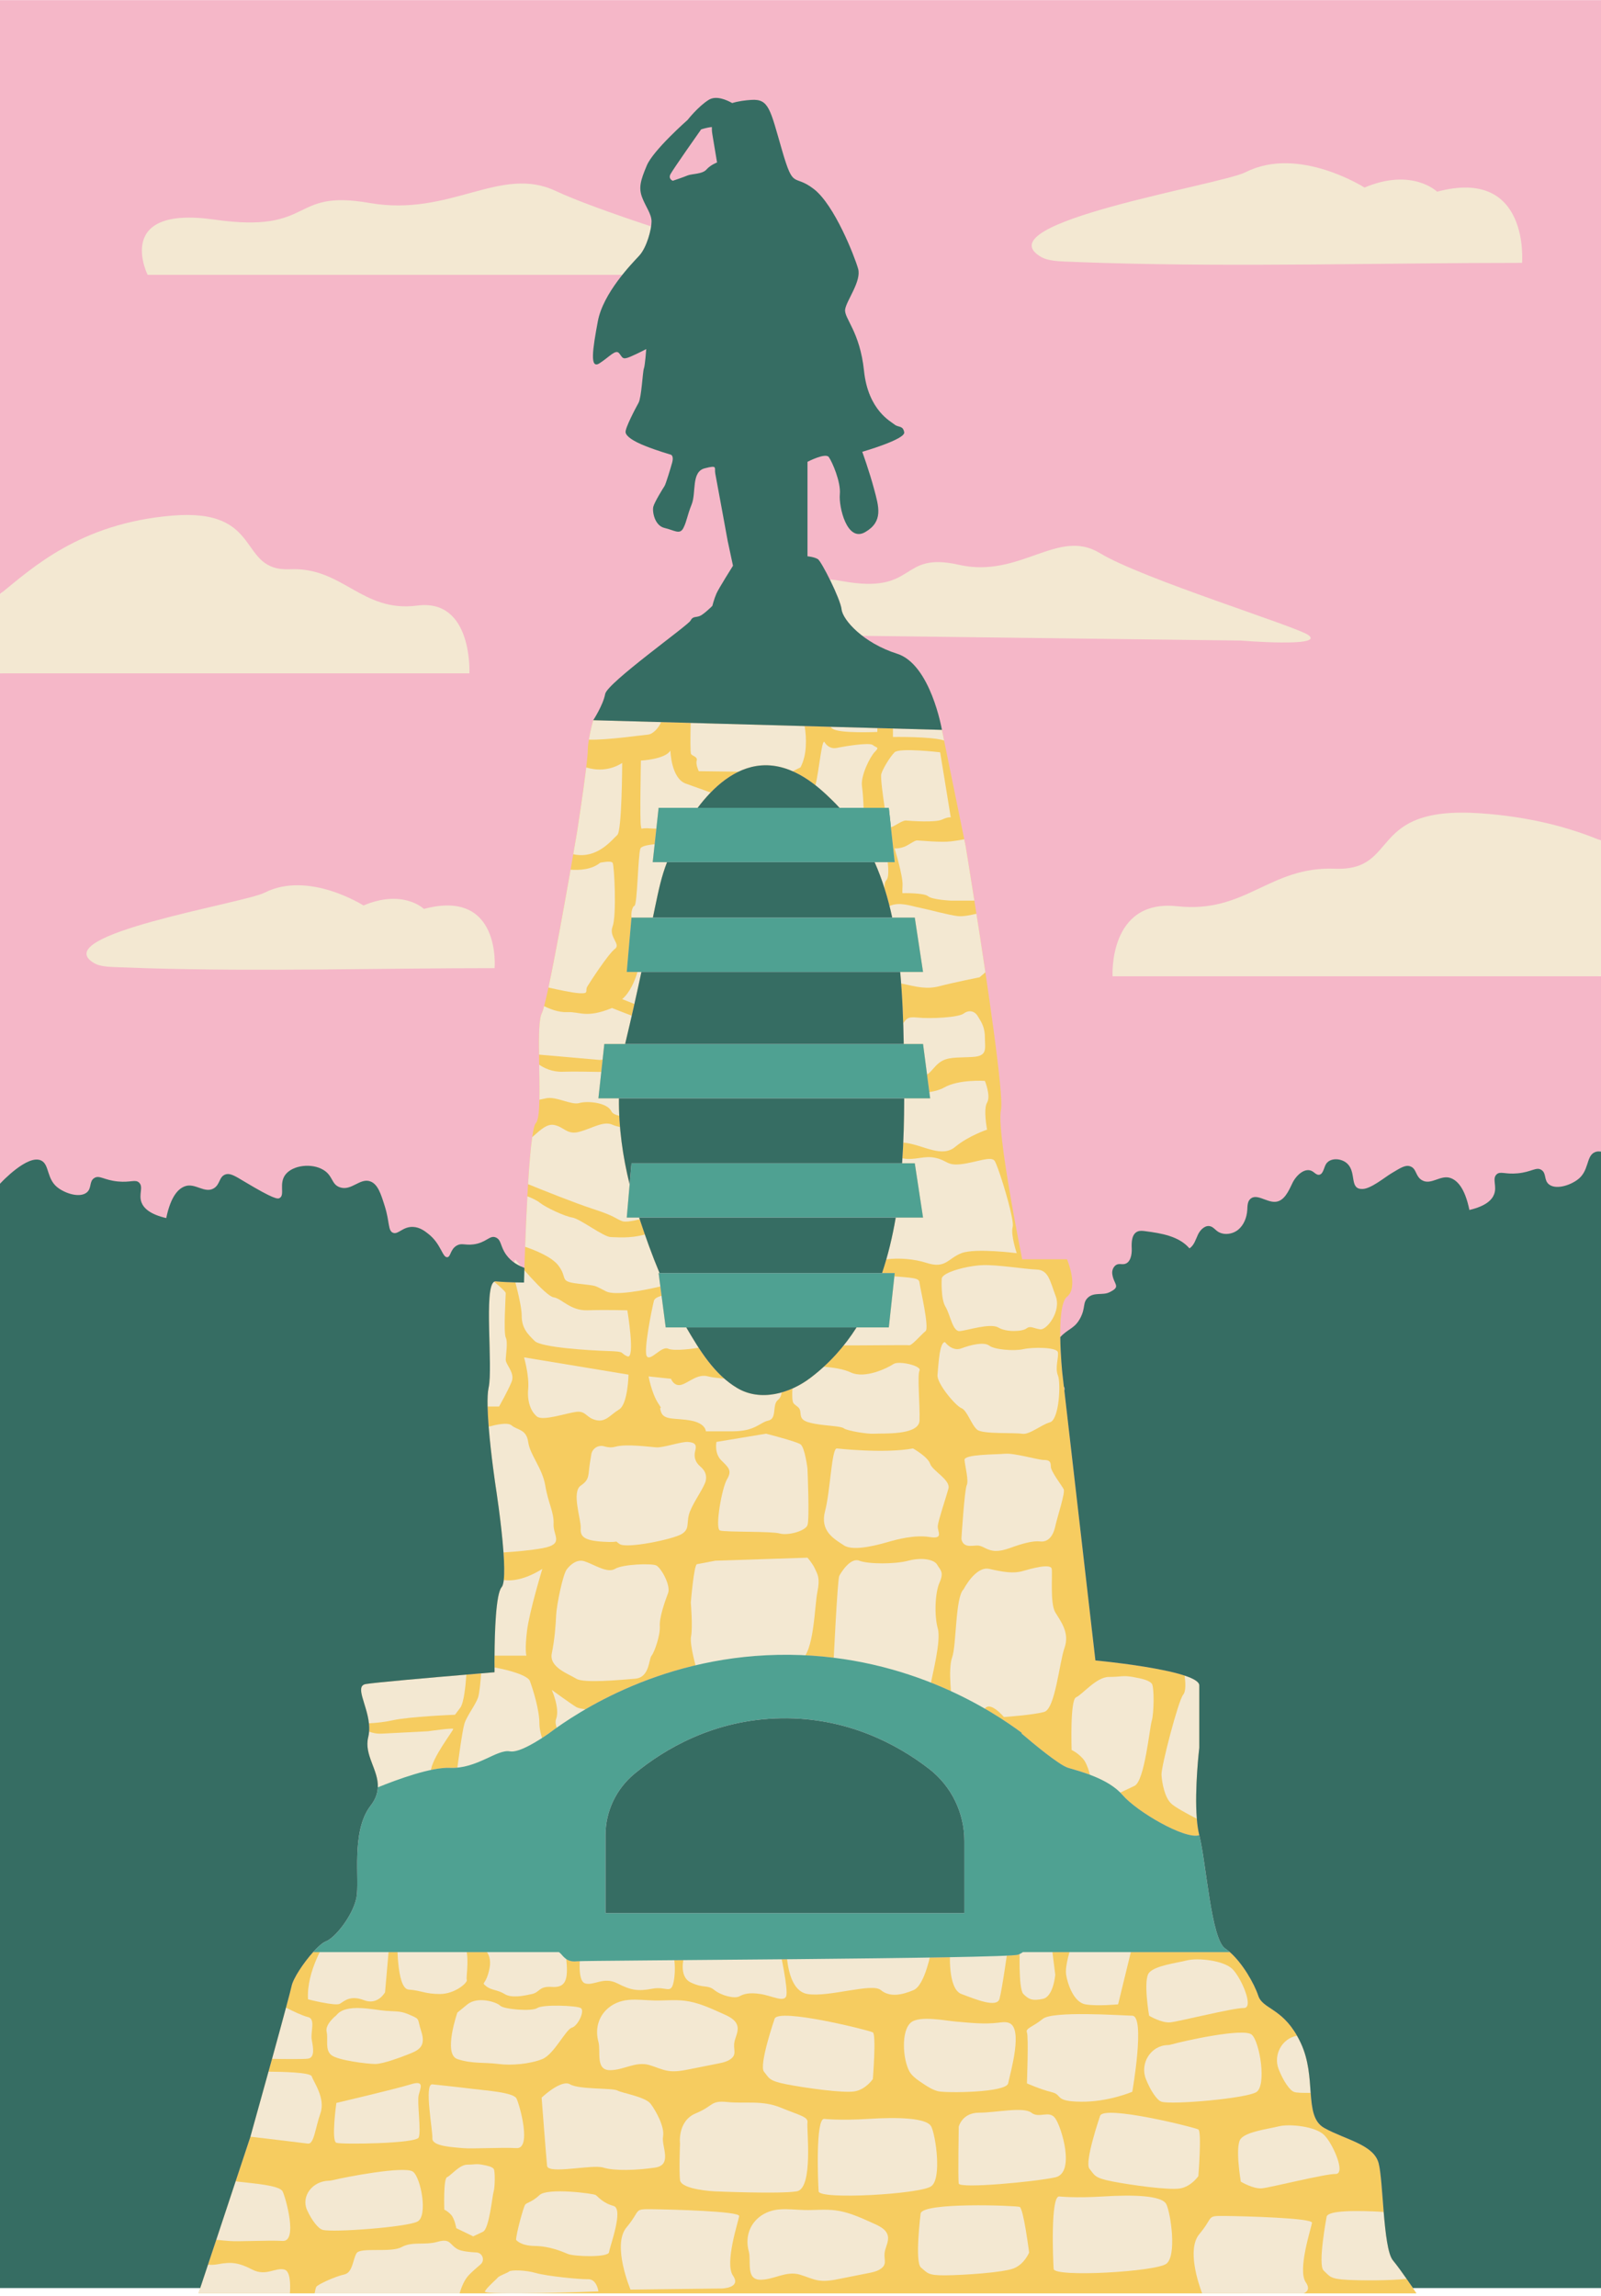 <?xml version="1.0" encoding="UTF-8"?><svg xmlns="http://www.w3.org/2000/svg" xmlns:xlink="http://www.w3.org/1999/xlink" height="501.7" preserveAspectRatio="xMidYMid meet" version="1.0" viewBox="0.0 -1.2 350.0 501.7" width="350.0" zoomAndPan="magnify"><g fill="#f5b7c8" id="change1_1"><path d="M0.5 -0.677H349.5V498.323H0.5z" fill="inherit"/><path d="M232.58,301.806l0.1,0.88c0.06-0.2,0.07-0.41,0.01-0.63 C232.66,301.966,232.63,301.886,232.58,301.806z M181.54,157.636l10.26,0.28l-15.89-0.44L181.54,157.636z M257.34,196.846 c15.07,1.64,20.1-8.74,34.48-8.2c14.37,0.55,6.82-13.84,31.82-12.11c10.83,0.75,19.42,3.08,26.36,5.96v-183.67H0v129.81 c7-5.67,17.49-15.48,37.67-17.16c20.19-1.67,14.09,12.25,25.7,11.72c11.61-0.52,15.67,9.52,27.85,7.94 c12.17-1.58,11.4,14.81,11.4,14.81H0v111.53l0.01-0.01c0.27-0.27,6.04-6.47,8.99-5.05c1.9,0.91,1.09,4.22,3.88,6.11 c1.88,1.28,4.65,1.99,6.05,0.9c1.19-0.93,0.5-2.46,1.69-3.19c1.13-0.7,2.11,0.47,5.16,0.76c2.8,0.27,3.83-0.54,4.64,0.26 c0.99,0.97-0.16,2.54,0.52,4.33c0.47,1.22,1.8,2.57,5.4,3.41c1.03-4.97,2.76-6.5,4.15-6.97c2.15-0.75,4.23,1.61,6.19,0.5 c1.48-0.84,1.17-2.56,2.58-3.06c1.05-0.36,2.07,0.3,4.13,1.53c6.52,3.91,7.31,3.86,7.74,3.62c1.23-0.69-0.25-3.17,1.29-5.15 c1.62-2.05,5.73-2.53,8.26-1.01c2.15,1.29,1.73,3.16,3.61,3.81c2.55,0.89,4.42-2.16,6.71-1.27c1.61,0.62,2.27,2.71,3.1,5.35 c1.11,3.5,0.68,5.4,1.81,5.86c1.16,0.46,2.11-1.37,4.38-1.28c1.5,0.06,2.6,0.93,3.36,1.53c2.79,2.19,3.06,5.19,4.13,5.09 c0.78-0.07,0.62-1.7,2.06-2.54c1.09-0.63,1.73-0.03,3.62-0.26c2.85-0.34,3.57-2.07,4.9-1.53c1.3,0.54,0.95,1.93,2.32,3.82 c1.2,1.65,2.73,2.34,3.97,2.86c0.03-1.27,0.09-2.84,0.15-4.63c0.12-3.27,0.28-7.2,0.49-11.03c0.05-0.89,0.1-1.77,0.15-2.65 c0.25-4.05,0.55-7.79,0.91-10.29c0.24-1.65,0.5-2.76,0.79-3.05c0.53-0.53,0.73-2.5,0.78-5.12c0.05-2.25-0.01-4.97-0.05-7.65 c-0.02-0.74-0.03-1.48-0.03-2.2c-0.06-4.14-0.01-7.82,0.6-9.03c0.14-0.28,0.31-0.81,0.51-1.57c0.27-1.01,0.6-2.4,0.95-4.06 c1.46-6.79,3.48-18.04,4.84-25.76c0.21-1.23,0.41-2.36,0.58-3.38c0.53-3.03,0.86-4.98,0.86-4.98s1.33-8.59,1.98-13.98 c0.2-1.73,0.34-3.13,0.34-3.82c0-0.54,0.08-1.33,0.24-2.26c0.08-0.47,0.17-0.98,0.28-1.51c0.18-0.87,0.41-1.81,0.66-2.73h0.01 c0,0,2.16-3.31,2.61-5.74c0.44-2.43,18.14-14.99,18.65-16.02c0.52-1.03,1.16-0.64,2.07-1.03c0.9-0.39,2.71-2.2,2.71-2.2 s0.38-1.54,0.9-2.71c0.51-1.16,3.61-6.06,3.61-6.06l-1.16-5.42c0,0-2.45-13.42-2.71-14.71c-0.26-1.29,0.65-1.93-2.32-1.16 s-1.81,5.29-2.84,7.87s-1.03,3.61-1.81,5.16c-0.77,1.55-1.93,0.52-4.13,0c-2.19-0.51-2.71-3.61-2.45-4.64 c0.26-1.04,2.2-4.13,2.45-4.52c0.26-0.39,1.29-3.74,1.68-5.16s-0.26-1.68-0.26-1.68s-3.09-0.9-5.67-1.93 c-2.58-1.04-4.13-2.07-4.26-2.97c-0.13-0.9,2.19-5.29,2.84-6.45c0.64-1.16,0.9-6.84,1.16-7.49c0.26-0.64,0.51-4.25,0.51-4.25 s-1.67,0.9-3.48,1.67c-1.81,0.78-1.68,0.13-2.45-0.77c-0.78-0.9-2.07,0.77-4.26,2.19c-2.19,1.42-1.55-2.97-0.39-9.16 c0.69-3.66,3.13-7.37,5.37-10.16H32.27c0,0-7.58-15.22,14.57-12.07c22.16,3.15,16.27-6.73,33.94-3.63s28.58-8.35,40.71-2.62 c4.23,1.99,12.12,4.86,20.85,7.74c0.07-0.41,0.1-0.78,0.1-1.07c0-1.67-1.3-3.22-2.07-5.29c-0.77-2.06-0.39-3.61,1.03-6.96 c1.42-3.36,8.91-9.94,8.91-9.94s2.32-2.97,4.64-4.4c1.59-0.99,3.85-0.01,5.12,0.7c1.38-0.42,2.87-0.6,4.17-0.69 c3.87-0.25,4.13,2.07,6.71,10.97s2.45,5.03,6.97,8.52c4.52,3.48,8.9,14.71,9.68,17.42c0.77,2.71-2.58,6.96-2.84,8.9 s3.22,4.77,4.13,13.42c0.9,8.64,5.93,11.1,6.71,11.74c0.77,0.65,1.8,0.13,2.07,1.68c0.27,1.55-9.17,4.26-9.17,4.26 s1.55,4.26,2.58,8.13c1.03,3.87,2.06,7.09-1.94,9.42c-4,2.32-5.8-5.55-5.54-8.26c0.25-2.71-1.68-7.1-2.41-8.13 c-0.72-1.03-4.67,1.03-4.67,1.03v20.65c0,0,1.53,0.12,2.3,0.64c0.37,0.25,1.49,2.19,2.58,4.41c0.8,0.06,1.67,0.18,2.61,0.35 c16.75,3.08,12.3-6.57,25.65-3.54c13.36,3.02,21.61-8.16,30.77-2.57c9.17,5.59,42.9,16.01,45.57,17.9 c3.87,2.75-14.77,1.22-14.77,1.22l-82.71-1.03c1.97,1.51,4.54,2.95,7.59,3.91c3.67,1.16,6.13,5.32,7.66,9.18 c1.53,3.87,2.15,7.45,2.15,7.46l0.47,2.32v0.01l4.41,21.58l0.28,1.38c0,0,0.82,4.98,1.93,12.03c0.15,0.92,0.3,1.87,0.45,2.86 c0.62,3.94,1.29,8.35,1.96,12.8c2.03,13.71,3.91,27.82,3.4,30.12c-1.03,4.64,4.65,32.6,4.65,32.6h9.8c0,0,2.58,6.11,0,8.17 c-1.26,1.01-1.53,5-1.48,8.83c1.76-1.9,3.15-1.83,4.38-4.17c1.21-2.3,0.44-3.33,1.69-4.48c1.34-1.22,3.22-0.43,4.66-1.14 c2.66-1.29,0.98-1.59,0.64-3.99c-0.14-0.91,0.38-2.01,1.32-2.16c0.39-0.07,0.81,0.05,1.21-0.01c1.42-0.17,1.79-2.02,1.72-3.43 c-0.07-1.41,0.01-3.21,1.34-3.72c0.51-0.19,1.08-0.12,1.62-0.05c3.52,0.46,7.37,1.09,9.66,3.76c1.02-0.65,1.35-1.93,1.87-3.03 c0.51-1.08,1.64-2.17,2.78-1.77c0.55,0.18,0.94,0.67,1.4,1.02c1.31,0.98,3.3,0.75,4.58-0.28c1.27-1.03,1.9-2.69,2.01-4.3 c0.05-0.85,0.02-1.8,0.62-2.4c1.36-1.35,3.55,0.7,5.48,0.59c1.96-0.11,2.92-2.32,3.75-4.06c0.83-1.76,2.83-3.62,4.47-2.56 c0.4,0.26,0.75,0.68,1.23,0.71c0.96,0.05,1.14-1.3,1.56-2.16c0.86-1.74,3.69-1.53,4.96-0.07c1.77,2.04,0.27,5.44,3.15,5.33 c1.86-0.07,4.79-2.52,6.29-3.42c2.06-1.24,3.08-1.9,4.13-1.52c1.41,0.49,1.1,2.22,2.58,3.04c1.96,1.12,4.04-1.25,6.19-0.5 c1.39,0.48,3.12,2,4.15,6.99c3.6-0.85,4.93-2.2,5.4-3.43c0.68-1.78-0.47-3.35,0.52-4.33c0.81-0.8,1.84,0.02,4.64-0.25 c3.05-0.29,4.03-1.46,5.16-0.76c1.19,0.74,0.5,2.25,1.69,3.19c1.4,1.09,4.17,0.38,6.05-0.91c2.79-1.89,1.98-5.19,3.88-6.1 c0.43-0.21,0.91-0.25,1.43-0.18v-38.31H243.22C243.22,212.146,242.26,195.206,257.34,196.846z M108.13,210.376 c-25.19,0-50.81,0.77-76.01,0.02c-2.35-0.07-4.71-0.15-7.06-0.25c-1.57-0.07-3.29-0.18-4.42-0.83 c-10.85-6.22,32.51-13.06,37.23-15.45c9.6-4.85,21.59,2.81,21.59,2.81c8.68-3.66,13.21,0.75,13.21,0.75 C109.62,192.896,108.13,210.376,108.13,210.376z M241.42,56.266c-2.83-0.08-5.66-0.18-8.48-0.3c-1.9-0.08-3.95-0.22-5.31-1 c-13.04-7.47,39.06-15.69,44.72-18.55c11.55-5.84,25.95,3.37,25.95,3.37c10.43-4.4,15.87,0.9,15.87,0.9 c20.37-5.44,18.57,15.56,18.57,15.56C302.48,56.246,271.7,57.166,241.42,56.266z M155.62,26.566c-1.16,0.1-2.35,0.52-2.35,0.52 s-6.19,8.77-6.71,9.8c-0.51,1.03,0.52,1.42,0.52,1.42s2.32-0.77,3.23-1.16c0.9-0.39,3.22-0.26,4.13-1.29 c0.9-1.03,2.32-1.55,2.32-1.55s0,0-1.03-6.19C155.63,27.546,155.61,27.046,155.62,26.566z" fill="inherit"/></g><g id="change2_1"><path d="M262.18,367.116c0-0.78-1.27-1.5-3.21-2.14c-2.98-0.99-7.54-1.78-11.5-2.35 c-4.36-0.62-8-0.96-8-0.96l-7.23-62.78c0,0-1.55-14.64,1.03-16.71c2.58-2.06,0-8.17,0-8.17h-9.8c0,0-0.82-4.05-1.78-9.32 c-1.57-8.58-3.51-20.41-2.87-23.28c0.35-1.57-0.42-8.66-1.59-17.37c-0.54-4.03-1.17-8.41-1.81-12.75c-0.67-4.45-1.34-8.86-1.96-12.8 c-0.15-0.99-0.3-1.94-0.45-2.86c-1.11-7.05-1.93-12.03-1.93-12.03l-0.28-1.38l-3.94-19.28l-0.47-2.3v-0.01l-0.47-2.32l-10.71-0.3 l-3.41-0.09l-10.26-0.28l-5.63-0.16l-24.92-0.69l-6.47-0.18l-14.83-0.41h-0.01c-0.25,0.92-0.48,1.86-0.66,2.73 c-0.11,0.53-0.2,1.04-0.28,1.51c-0.16,0.93-0.24,1.72-0.24,2.26c0,0.69-0.14,2.09-0.34,3.82c-0.65,5.39-1.98,13.98-1.98,13.98 s-0.33,1.95-0.86,4.98c-0.17,1.02-0.37,2.15-0.58,3.38c-1.36,7.72-3.38,18.97-4.84,25.76c-0.35,1.66-0.68,3.05-0.95,4.06 c-0.2,0.76-0.37,1.29-0.51,1.57c-0.61,1.21-0.66,4.89-0.6,9.03c0,0.72,0.01,1.46,0.03,2.2c0.04,2.68,0.1,5.4,0.05,7.65 c-0.05,2.62-0.25,4.59-0.78,5.12c-0.29,0.29-0.55,1.4-0.79,3.05c-0.36,2.5-0.66,6.24-0.91,10.29c-0.05,0.88-0.1,1.76-0.15,2.65 c-0.21,3.83-0.37,7.76-0.49,11.03c-0.07,2.02-0.13,3.78-0.17,5.12c0,0,0.01,0,0,0.01c-0.05,1.68-0.07,2.69-0.07,2.69 s-0.77,0-1.89-0.03c-1.21-0.03-2.82-0.09-4.3-0.23c-0.12-0.01-0.23,0.01-0.34,0.08c-2.31,1.25-0.22,18.7-1.21,23.14 c-0.21,0.95-0.27,2.41-0.23,4.13c0.03,1.35,0.12,2.86,0.24,4.41c0.49,6.22,1.54,13.14,1.54,13.14s1.25,7.97,1.7,14.34 c0.17,2.41,0.22,4.58,0.06,6.02v0.01c-0.09,0.76-0.24,1.31-0.47,1.57c-1.27,1.44-1.52,9.97-1.55,14.96 c-0.02,1.04-0.01,1.93,0,2.57v0.01c0,0.65,0,1.04,0,1.04s-1.12,0.09-2.93,0.25c-0.92,0.07-2.01,0.17-3.23,0.27 c-7.62,0.64-19.86,1.71-21.97,2.06c-2.49,0.41,0.22,4.36,0.67,8.58c0.07,0.6,0.09,1.21,0.04,1.81c-0.03,0.41-0.09,0.82-0.19,1.22 c-0.97,3.87,2.27,7.16,2.1,10.96c3.09-1.24,7.74-2.98,11.62-3.8c1.54-0.32,2.95-0.5,4.09-0.45c0.57,0.03,1.13,0.01,1.68-0.05 c5.08-0.49,8.91-4.03,11.48-3.56c1.63,0.29,4.71-1.42,7.03-2.92c0.63-0.41,1.2-0.8,1.68-1.13c0-0.01,0-0.01,0-0.02 c0.34-0.25,0.73-0.54,1.16-0.83c0.08-0.06,0.13-0.1,0.16-0.12c0.01-0.01,0.02-0.02,0.03-0.02c0.06-0.04,0.11-0.08,0.17-0.12 c1.58-1.12,3.68-2.52,6.27-4.03c5.76-3.35,13.93-7.22,24.08-9.61c6.16-1.46,13.06-2.38,20.58-2.3c1.16,0.01,2.31,0.05,3.44,0.11 c2.13,0.1,4.19,0.29,6.2,0.54c8.11,0.99,15.24,3.05,21.26,5.44c1.53,0.59,2.98,1.22,4.35,1.85c2.78,1.27,5.26,2.58,7.42,3.83 c2.8,1.62,5.06,3.13,6.74,4.32c0.01,0,0.02,0.01,0.03,0.02c0.01,0.01,0.03,0.03,0.06,0.05c0.45,0.31,0.85,0.6,1.21,0.87l0.01,0.19 c2.57,2.2,8.21,6.9,10.18,7.49c1.1,0.32,2.85,0.79,4.74,1.5c2.33,0.88,4.88,2.12,6.64,3.91c0.18,0.17,0.34,0.34,0.49,0.52 c3.1,3.62,13.68,9.81,16.78,8.78c-0.26-1.04-0.44-2.26-0.54-3.58v-0.01c-0.53-6.57,0.54-15.51,0.54-15.51 S262.18,370.436,262.18,367.116z M166.44,166.076c2.48-0.18,4.79,0.37,6.86,1.28c1.87,0.82,3.54,1.93,4.97,3.06 c1.46,1.14,2.67,2.3,3.58,3.19c0.58,0.56,1.13,1.14,1.67,1.73h9.89c0.18,1.22,0.32,2.1,0.32,2.1s-0.22,1.94,0.47,2.23 c0.14,0.06,0.33,0.03,0.57-0.06l0.51,4.63l0.32,2.97h-4.4c0.82,1.85,1.54,3.77,2.17,5.74c0,0,0,0,0,0.01 c0.4,1.26,0.76,2.54,1.09,3.85c0.21,0.84,0.41,1.68,0.59,2.53h4.93l1.81,11.87h-4.99c0.08,0.84,0.15,1.69,0.2,2.54 c0.22,2.84,0.36,5.74,0.45,8.67c0.06,1.5,0.09,3.02,0.12,4.54h4.22l0.87,6.67l0.5,3.85l0.18,1.35h-5.67 c-0.01,3.14-0.06,6.38-0.21,9.66c-0.04,1.14-0.1,2.29-0.18,3.45c-0.02,0.36-0.04,0.72-0.07,1.08h2.77l1.81,11.87h-5.97 c-0.53,3.1-1.21,6.15-2.06,9.13c-0.29,1.01-0.61,2.01-0.94,3h2.78l-0.08,0.72l-1.21,11.15h-7.06c-0.86,1.36-1.8,2.68-2.82,3.94 c-1.31,1.64-2.75,3.2-4.33,4.65c-0.92,0.84-1.89,1.65-2.91,2.42c-1.2,0.91-2.54,1.72-3.95,2.34c-0.77,0.34-1.56,0.63-2.36,0.86 c-3.25,0.92-6.7,0.83-9.7-0.95c-1.02-0.6-1.96-1.3-2.83-2.07c-2.2-1.91-4.01-4.28-5.63-6.76c-0.94-1.46-1.83-2.95-2.68-4.41 c-0.01,0-0.01-0.01-0.01-0.02h-4.5l-0.9-6.92l-0.27-2.02l-0.38-2.93h0.21c-1.16-2.78-2.22-5.6-3.21-8.44 c-0.39-1.1-0.76-2.2-1.13-3.31c-0.02-0.07-0.05-0.14-0.07-0.21c-0.02-0.05-0.03-0.11-0.05-0.17h-2.71l0.62-7.23 c-1.01-4.12-1.74-8.33-2.09-12.55c-0.07-0.82-0.13-1.64-0.16-2.46c-0.07-1.28-0.09-2.55-0.08-3.82h-4.49l0.63-5.77l0.29-2.69 l0.37-3.41h4.56c0.05-0.25,0.1-0.49,0.16-0.73c0.44-1.82,0.86-3.64,1.27-5.46c0.2-0.85,0.4-1.7,0.58-2.56 c0.53-2.33,1.04-4.66,1.54-7h-3.2l0.48-5.51l0.55-6.32v-0.04h4.67c0.17-0.77,0.33-1.55,0.49-2.32c0.78-3.72,1.39-6.67,2.61-9.81 h-3.13l0.43-3.92l0.37-3.4l0.49-4.55h8.54c0.86-1.14,1.8-2.27,2.84-3.34c1.77-1.83,3.81-3.46,6.09-4.55 C163,166.696,164.67,166.206,166.44,166.076z M307.5,496.806c-0.95-1.36-2.06-2.91-3-4.05c-1.1-1.34-1.62-5.91-2.01-10.57 c-0.35-4.27-0.59-8.61-1.09-10.59c-1.03-4.13-7.22-5.16-11.87-7.74c-2.4-1.33-2.73-4.18-3-7.69c-0.24-3.29-0.41-7.15-2.16-10.89 c-0.27-0.57-0.54-1.1-0.82-1.59c-3.46-6.09-7.52-5.87-8.47-8.73c-0.92-2.76-3.48-7.16-6.22-9.55h-45.23 c-0.21,0.15-0.45,0.3-0.73,0.42c-0.11,0.05-0.22,0.1-0.34,0.14c-0.21,0.07-1.07,0.15-2.47,0.22c-2.56,0.12-6.93,0.23-12.43,0.34 c-1.4,0.02-2.86,0.05-4.39,0.07c-9.03,0.14-20.19,0.27-31.2,0.37c-0.39,0-0.78,0.01-1.17,0.01 c-7.53,0.07-14.95,0.13-21.51,0.18c-0.67,0.01-1.33,0.01-1.98,0.02c-10.51,0.08-18.5,0.15-20.67,0.21 c-0.31,0-0.5,0.01-0.56,0.02c-1.07,0.12-1.78-0.06-2.39-0.49c-0.38-0.26-0.73-0.62-1.1-1.06c-0.14-0.17-0.31-0.32-0.5-0.45 H68.45c-2.1,2.33-4.38,5.76-4.72,7.48c-0.11,0.53-0.56,2.26-1.21,4.66c-0.8,3.01-1.92,7.08-3.05,11.19 c-0.26,0.94-0.52,1.88-0.78,2.8c-1.88,6.81-3.64,13.11-3.95,14.21c-0.03,0.11-0.05,0.17-0.05,0.17l-3.18,9.58l-4.23,12.77v0.01 l-1.81,5.43l-2.08,6.28h266.27C309.66,499.986,308.71,498.536,307.5,496.806z" fill="#f6cc60"/></g><g fill="#f3e8d2"><g id="change3_1"><path d="M144.52,156.606c-0.44,1.14-1.71,2.63-2.86,2.73c-1.22,0.1-9.16,1.25-12.92,1.1 c0.08-0.47,0.17-0.98,0.28-1.51c0.18-0.87,0.41-1.81,0.66-2.73h0.01L144.52,156.606z" fill="inherit"/></g><g id="change3_2"><path d="M155.36,171.996c-1.04,1.07-1.98,2.2-2.84,3.34h-8.54l-0.49,4.55c-0.5,0.01-0.9,0-1.18-0.03 c-2.58-0.26-1.94,0.52-2.2-0.52c-0.26-1.03,0-14.32,0-14.32s5.29-0.26,6.45-2.19c0,0,0.13,6.06,3.36,7.22 C151.5,170.616,153.62,171.376,155.36,171.996z" fill="inherit"/></g><g id="change3_3"><path d="M136.02,165.536c0,0-0.04,14.84-1.07,15.74c-1.03,0.9-3.84,4.64-8.31,4.39c-0.51-0.03-0.95-0.1-1.32-0.19 c0.53-3.03,0.86-4.98,0.86-4.98s1.33-8.59,1.98-13.98C130.09,167.106,133.03,167.416,136.02,165.536z" fill="inherit"/></g><g id="change3_4"><path d="M134.42,206.176c-1.4,1.03-5.53,7.36-6.05,8.26c-0.52,0.9,0.55,1.55-1.73,1.42 c-1.48-0.08-4.69-0.78-6.74-1.24c1.46-6.79,3.48-18.04,4.84-25.76c1.78,0.14,4.58,0.04,6.47-1.52c0,0,2.32-0.51,2.71,0 c0.39,0.52,0.9,11.62,0,13.94S135.83,205.146,134.42,206.176z" fill="inherit"/></g><g id="change3_5"><path d="M145.82,187.206c-1.22,3.14-1.83,6.09-2.61,9.81c-0.16,0.77-0.32,1.55-0.49,2.32h-4.67 c-0.16-1.33,0.32-2.52,0.64-2.58c0.65-0.13,0.78-11.09,1.31-12.51c0.19-0.5,1.5-0.79,3.12-0.96l-0.43,3.92H145.82z" fill="inherit"/></g><g id="change3_6"><path d="M140.22,211.206c-0.5,2.34-1.01,4.67-1.54,7l-2.66-1.06c1.73-1.49,2.76-3.99,3.34-5.94H140.22z" fill="inherit"/></g><g id="change3_7"><path d="M138.1,220.766c-0.41,1.82-0.83,3.64-1.27,5.46c-0.06,0.24-0.11,0.48-0.16,0.73h-4.56l-0.37,3.41 c-0.4,0.06-0.66,0.07-0.66,0.07l-13.24-1.16c-0.06-4.14-0.01-7.82,0.6-9.03c0.14-0.28,0.31-0.81,0.51-1.57 c1.12,0.56,3.13,1.4,5.03,1.31c2.84-0.13,4.13,1.42,9.81-0.9C133.79,219.086,136.27,220.076,138.1,220.766z" fill="inherit"/></g><g id="change3_8"><path d="M135.39,242.646c-0.86-0.2-1.51-0.51-1.73-0.98c-0.9-1.94-5.26-2.33-7.02-1.81 c-1.75,0.52-5.11-1.55-7.3-1.03c-0.51,0.12-0.98,0.22-1.42,0.3c0.05-2.25-0.01-4.97-0.05-7.65c1.09,0.75,2.86,1.61,5.14,1.54 c2.9-0.1,6.38,0.03,8.44,0.04l-0.63,5.77h4.49C135.3,240.096,135.32,241.366,135.39,242.646z" fill="inherit"/></g><g id="change3_9"><path d="M139.85,265.266c-1.64,0.4-3.17,0.65-3.83,0.4c-1.71-0.65-1.36-1.04-6.51-2.71 c-3.99-1.3-11.08-4.16-14.07-5.37c0.25-4.05,0.55-7.79,0.91-10.29c1.12-0.88,2.93-2.95,4.67-2.67c2.32,0.39,2.87,2.25,5.62,1.52 c2.76-0.74,5.34-2.47,7.28-1.54c0.38,0.18,0.96,0.35,1.63,0.5c0.35,4.22,1.08,8.43,2.09,12.55l-0.62,7.23h2.71 c0.02,0.06,0.03,0.12,0.05,0.17C139.8,265.126,139.83,265.196,139.85,265.266z" fill="inherit"/></g><g id="change3_10"><path d="M144.36,279.946c-3.54,0.82-9.85,2.07-11.86,1.07c-2.84-1.42-1.68-1.16-6.06-1.68c-4.39-0.51-2.2-1.16-4.39-4 c-1.42-1.84-4.95-3.28-7.25-4.07c0.12-3.27,0.28-7.2,0.49-11.03c0.88,0.34,2.04,0.85,2.76,1.43c1.29,1.03,5.42,2.96,7.09,3.22 c1.68,0.26,6.84,4.26,8.39,4.26c1.2,0,4.06,0.38,7.45-0.57c0.99,2.84,2.05,5.66,3.21,8.44h-0.21L144.36,279.946z" fill="inherit"/></g><g id="change3_11"><path d="M112.629,274.049c0,0,6.581,8,8.387,8.258c1.806,0.258,3.646,2.968,7.436,2.839 c3.79-0.129,8.693,0.004,8.693,0.004s1.806,10.834,0,10.06c-1.806-0.774-0.129-1.032-4.258-1.161 c-4.129-0.129-14.581-0.774-16-2.194c-1.419-1.419-2.839-2.71-2.839-5.548s-2.193-10.194-2.193-10.194 L112.629,274.049z" fill="inherit"/></g><g id="change3_12"><path d="M111.85,300.756c-0.77,1.94-2.75,5.42-2.75,5.42h-2.51c-0.04-1.72,0.02-3.18,0.23-4.13 c0.99-4.44-1.1-21.89,1.21-23.14c1.19,1,2.53,2.19,2.53,2.48c0,0.53-0.51,8.66,0,9.7c0.52,1.03,0,3.87,0,4.9 C110.56,297.016,112.63,298.826,111.85,300.756z" fill="inherit"/></g><g id="change3_13"><path d="M152.72,293.316l-0.48,0.09c0,0-4.77,0.77-6.19,0.13c-1.42-0.65-3.74,2.71-4.61,1.71 c-0.87-0.99,1.12-10.62,1.51-12.16c0.12-0.51,0.81-0.87,1.68-1.12l0.9,6.92h4.5c0,0.01,0,0.02,0.01,0.02 C150.89,290.366,151.78,291.856,152.72,293.316z" fill="inherit"/></g><g id="change3_14"><path d="M114.564,295.435l22.839,3.775c0,0-0.129,6.452-2.064,7.613s-2.897,2.839-5.061,2.323 c-2.164-0.516-2.164-2.064-4.293-1.806s-7.29,2.064-8.581,1.032c-1.29-1.032-2.194-3.163-1.935-6.033 S114.564,295.435,114.564,295.435z" fill="inherit"/></g><g id="change3_15"><path d="M118.56,337.146c-2.45,0.45-5.78,0.74-8.49,0.92c-0.45-6.37-1.7-14.34-1.7-14.34s-1.05-6.92-1.54-13.14 c1.37-0.38,4.16-1.05,5.02-0.28c1.17,1.03,3.23,0.77,3.62,3.61c0.38,2.84,3.09,5.68,3.74,9.55c0.64,3.87,1.93,5.81,1.81,8.39 C120.89,334.436,123.47,336.246,118.56,337.146z" fill="inherit"/></g><g id="change3_16"><path d="M115.21,355.206c-0.52,4.26-0.13,5.42-0.13,5.42h-6.97c0.03-4.99,0.28-13.52,1.55-14.96 c0.23-0.26,0.38-0.81,0.47-1.57c1.68,0.24,4.5,0.01,8.43-2.43C118.56,341.666,115.73,350.956,115.21,355.206z" fill="inherit"/></g><g id="change3_17"><path d="M124.901,381.404c0,0-4.175-4.645-3.321-6.968s-0.952-6.323-0.952-6.323s4.258,3.097,5.355,3.742 c1.097,0.645,5.613,0.774,5.613,0.774l1.677,0.774L124.901,381.404z" fill="inherit"/></g><g id="change3_18"><path d="M101.95,364.766c-0.15,2.32-0.53,6.16-1.32,7.22c-1.16,1.55-1.16,1.55-1.16,1.55s-9.94,0.38-13.68,1.22 c-1.72,0.39-3.6,0.57-5.14,0.65c-0.45-4.22-3.16-8.17-0.67-8.58C82.09,366.476,94.33,365.406,101.95,364.766z" fill="inherit"/></g><g id="change3_19"><path d="M99.08,376.626c0.13,0.26-4.77,6.45-4.9,9.29c-0.13,2.84-4.39,5.04-4.39,5.04h-7.46 c1.39-4.49-2.93-8.13-1.83-12.52c0.1-0.4,0.16-0.81,0.19-1.22c0.66,0.27,1.6,0.51,2.78,0.45c2.45-0.13,10.06-0.52,10.06-0.52 S98.95,376.376,99.08,376.626z" fill="inherit"/></g><g id="change3_20"><path d="M120.63,383.766l-20.65,1.38c0,0,1.04-8,1.55-9.67c0.52-1.67,2.45-4.14,2.97-5.69 c0.34-1,0.56-3.61,0.68-5.29c1.81-0.16,2.93-0.25,2.93-0.25s0-0.39,0-1.04c3.03,0.52,7.29,1.72,7.74,2.97 c0.65,1.81,2.07,6.2,2.07,9.3C117.92,378.576,120.63,383.766,120.63,383.766z" fill="inherit"/></g><g id="change3_21"><path d="M123.984,341.662c0,0,1.677-2.323,3.742-1.677s5.032,2.71,6.71,1.677 c1.677-1.032,8-1.248,9.032-0.753c1.032,0.495,3.226,4.366,2.581,6.044c-0.645,1.677-1.935,5.29-1.806,7.226 c0.129,1.935-1.161,5.677-1.806,6.452c-0.645,0.774-0.387,4.774-3.613,5.032c-3.226,0.258-11.226,1.032-12.839,0 s-6-2.452-5.355-5.548s0.872-6.452,0.952-8.387C121.661,349.791,123.049,342.614,123.984,341.662z" fill="inherit"/></g><g id="change3_22"><path d="M129.266,316.644c0.218-1.338,1.565-2.157,2.861-1.756c0.694,0.215,1.537,0.314,2.438,0.064 c2.323-0.645,7.355,0.037,8.903,0.148s5.548-1.309,6.968-1.18c1.419,0.129,1.935,0.516,1.548,1.935 c-0.387,1.419,0.129,2.581,1.032,3.355c0.903,0.774,1.548,1.677,1.29,3.097 c-0.258,1.419-2.581,4.516-3.484,6.839c-0.903,2.323,0.129,3.742-1.806,4.903c-1.935,1.161-12,3.226-13.548,2.193 s0.645-0.258-3.613-0.516c-4.258-0.258-5.032-1.161-4.903-2.968c0.129-1.806-2.064-7.871,0-9.29 s1.548-2.193,2.064-5.29C129.115,317.581,129.196,317.075,129.266,316.644z" fill="inherit"/></g><g id="change3_23"><path d="M152.371,340.629l4-0.758l20.153-0.661c0,0,1.137,1.29,1.653,2.452s1.161,1.935,0.516,5.032 s-0.677,13.29-3.693,14.968c-3.017,1.677-22.629,2.193-22.629,2.193s-1.677-5.548-1.29-7.484 s-0.058-7.355-0.058-7.355S151.69,340.758,152.371,340.629z" fill="inherit"/></g><g id="change3_24"><path d="M156.629,313.911c0,0-0.516,2.46,1.032,4.008s2.452,2.193,1.29,4.129 s-2.71,10.839-1.548,11.226s11.226,0.129,13.032,0.645c1.806,0.516,5.597-0.516,6.089-1.806s0-12.387,0-12.387 s-0.572-4.645-1.524-5.29s-7.533-2.323-7.533-2.323L156.629,313.911z" fill="inherit"/></g><g id="change3_25"><path d="M170.88,303.096c-0.07,0.6-0.29,1.23-0.83,1.66c-1.29,1.03-0.13,4.07-2.07,4.49 c-1.93,0.42-2.84,2.35-7.87,2.35s-5.8,0-5.8,0c0-0.02-0.01-1.74-3.29-2.35c-3.29-0.62-5.88,0.03-6.52-1.91 c-0.65-1.93,0.77,0.26-0.65-1.93c-1.41-2.2-2.06-5.81-2.06-5.81l4.9,0.52c0,0,0.65,1.8,2.33,1.29c1.67-0.52,3.48-2.45,5.8-1.81 c0.69,0.2,2.01,0.35,3.53,0.48c0.87,0.77,1.81,1.47,2.83,2.07C164.18,303.926,167.63,304.016,170.88,303.096z" fill="inherit"/></g><g id="change3_26"><path d="M201.02,309.246c-0.13,3.32-8.26,2.74-9.81,2.87s-6.07-0.65-6.71-1.16c-0.65-0.52-3.61-0.52-6.32-1 c-2.71-0.49-3.1-1.07-3.18-2.36c-0.08-1.29-0.69-1.29-1.47-2.06c-0.38-0.39-0.38-1.89-0.29-3.3c1.41-0.62,2.75-1.43,3.95-2.34 c1.02-0.77,1.99-1.58,2.91-2.42c2.11,0.18,4.4,0.54,5.82,1.22c3.22,1.55,8.26-1.03,9.42-1.81c1.16-0.77,6.19,0.39,5.68,1.42 C200.5,299.336,201.14,305.916,201.02,309.246z" fill="inherit"/></g><g id="change3_27"><path d="M182.951,315.339c0,0,10.323,1.161,16.645,0c0,0,3.226,1.806,3.742,3.355s4.516,3.516,4,5.436 s-2.193,6.823-2.323,8.113c-0.129,1.29,1.419,2.968-1.806,2.452s-7.097,0.516-8.903,1.032 c-1.806,0.516-7.613,2.238-9.806,0.797s-5.29-3.119-4.129-7.506C181.532,324.629,181.8,315.225,182.951,315.339z" fill="inherit"/></g><g id="change3_28"><path d="M182.177,362.926c0,0,0.903-18.941,1.29-19.715c0.387-0.774,2.452-4.097,4.387-3.339 c1.935,0.758,7.742,0.79,10.71,0c2.968-0.79,5.677-0.274,6.323,0.887s1.548,1.548,0.516,3.871 s-1.161,7.355-0.387,10.065c0.774,2.71-1.29,10.452-1.548,12.129C203.209,368.5,182.177,362.926,182.177,362.926z" fill="inherit"/></g><g id="change3_29"><path d="M210.661,346.113c0,0,2.613-5.129,5.613-4.452s5.226,1.065,7.258,0.484 c2.032-0.581,6.194-1.742,6.387-0.484s-0.387,7.548,0.774,9.484s3.193,4.452,2.032,7.742 s-2.032,13.355-4.452,14.032c-2.419,0.677-8.806,1.116-8.806,1.116s-3.097-3.729-4.258-1.696 c-1.161,2.032-3.484,0.774-3.484,0.774l-3.581-2.323c0,0-0.968-7.161,0-9.774 C209.113,358.404,208.822,347.758,210.661,346.113z" fill="inherit"/></g><g id="change3_30"><path d="M262.18,380.756c0,0-1.07,8.94-0.54,15.51c-2.03-1.04-4.72-2.5-5.59-3.31c-1.45-1.36-2.03-4.55-2.13-6.29 c-0.1-1.75,3.68-16.26,4.74-17.52c0.64-0.75,0.51-2.72,0.31-4.17c1.94,0.64,3.21,1.36,3.21,2.14 C262.18,370.436,262.18,380.756,262.18,380.756z" fill="inherit"/></g><g id="change3_31"><path d="M238.532,387.823c0,0-0.581-3.387-1.839-4.742c-1.258-1.355-2.419-1.839-2.419-1.839 s-0.387-10.935,0.968-11.516c1.355-0.581,4.452-4.452,7.161-4.452s3-0.387,5.226,0s3.581,0.774,4.161,1.452 c0.581,0.677,0.484,6.581,0,8.129s-1.548,13.161-3.774,14.226s-3.484,1.645-3.484,1.645L238.532,387.823z" fill="inherit"/></g><g id="change3_32"><path d="M99.751,485.74c0,0-0.357-2.085-1.132-2.919s-1.489-1.132-1.489-1.132s-0.238-6.732,0.596-7.089 c0.834-0.357,2.74-2.74,4.408-2.74c1.668,0,1.847-0.238,3.217,0s2.204,0.477,2.562,0.894s0.298,4.051,0,5.004 s-0.953,8.102-2.323,8.757s-2.145,1.013-2.145,1.013L99.751,485.74z" fill="inherit"/></g><g id="change3_33"><path d="M210.177,335.081c0,0,0.097,1.548,1.839,1.548s1.742-0.346,3.29,0.456s2.903,0.94,5.516,0 s4.936-1.617,6.581-1.424c1.645,0.194,2.806-1.065,3.29-3.29s2.226-7.355,1.839-8.129s-2.806-3.871-2.806-4.936 s-0.29-1.452-1.548-1.452s-6.387-1.548-8.516-1.355c-2.129,0.194-8.903,0.097-8.806,1.355 s0.968,4.548,0.484,5.516S210.177,335.081,210.177,335.081z" fill="inherit"/></g><g id="change3_34"><path d="M206.596,292.113c0,0,1.548,2.129,3.581,1.355s4.936-1.476,6.097-0.593 c1.161,0.883,5.419,1.222,7.452,0.762c2.032-0.46,7.355-0.46,7.548,0.702c0.194,1.161-0.677,3.387,0,5.032 c0.677,1.645,0.29,9.677-1.742,10.258c-2.032,0.581-4.452,2.771-6.097,2.498s-8.516,0.115-9.774-0.853 c-1.258-0.968-2.226-4.258-3.484-4.742c-1.258-0.484-5.419-5.419-5.226-7.258 C205.145,297.436,205.338,292.017,206.596,292.113z" fill="inherit"/></g><g id="change3_35"><path d="M205.871,278.275c0,0-0.243,4.355,0.822,6.097c1.065,1.742,1.548,5.419,3.097,5.323 s6.687-1.839,8.473-0.774s5.269,0.871,6.14,0.194c0.871-0.677,1.548,0,3,0.194s4.645-3.968,3.387-7.258 c-1.258-3.29-1.548-5.71-4.161-5.806s-8.419-1.065-11.71-0.968S205.892,276.823,205.871,278.275z" fill="inherit"/></g><g id="change3_36"><path d="M202.34,289.696c-0.87,0.68-3,3.19-3.58,3.09c-0.49-0.08-9.5,0.05-14.33,0.04 c1.02-1.26,1.96-2.58,2.82-3.94h7.06l1.21-11.15c5.28,0.36,5.41,0.54,5.53,1.59C201.18,280.406,203.21,289.016,202.34,289.696z" fill="inherit"/></g><g id="change3_37"><path d="M222.27,272.666c0,0-9.09-1.17-12.09,0c-3,1.16-3.44,3.48-7.63,2.12c-2.66-0.86-6.02-1.14-8.79-0.77 c0.85-2.98,1.53-6.03,2.06-9.13h5.97l-1.81-11.87h-2.77c0.03-0.36,0.05-0.72,0.07-1.08c0.04,0.01,0.08,0.01,0.12,0.02 c2.71,0.48,4.55-0.7,7.16-0.11c2.62,0.59,2.42,1.75,5.62,1.36c3.19-0.38,6.48-1.84,7.26-0.72c0.61,0.88,3.02,8.36,3.76,12.29 c0.2,1.03,0.28,1.82,0.18,2.18C220.92,268.696,222.27,272.666,222.27,272.666z" fill="inherit"/></g><g id="change3_38"><path d="M215.79,239.756c-0.87,1.45,0,5.91,0,5.91s-4.06,1.35-6.97,3.77c-2.9,2.42-6.77-0.29-10.74-0.87 c-0.21-0.03-0.42-0.06-0.62-0.08c0.15-3.28,0.2-6.52,0.21-9.66h5.67l-0.18-1.35c1.25-0.21,2.4-0.53,3.24-1.01 c3.2-1.84,8.91-1.45,8.91-1.45S216.66,238.306,215.79,239.756z" fill="inherit"/></g><g id="change3_39"><path d="M212.6,229.786c-3.39,0.2-5.52-0.09-7.26,1.26c-1.23,0.96-1.69,1.97-2.68,2.58l-0.87-6.67h-4.22 c-0.03-1.52-0.06-3.04-0.12-4.54c0.71-0.9,0.85-1.49,3.15-1.24c2.71,0.29,8.9,0,10.06-0.87s2.42-0.58,3.1,0.58 c0.55,0.94,1.23,1.83,1.46,3.42c0.06,0.37,0.09,0.78,0.09,1.23C215.31,227.956,215.98,229.596,212.6,229.786z" fill="inherit"/></g><g id="change3_40"><path d="M215.42,211.286l-1.28,1.09c0,0-5.8,1.16-8.7,1.93c-2.91,0.78-5.23,0.1-7.94-0.48 c-0.17-0.04-0.34-0.06-0.5-0.08c-0.05-0.85-0.12-1.7-0.2-2.54h4.99l-1.81-11.87h-4.93c-0.18-0.85-0.38-1.69-0.59-2.53 c0.01-0.01,0.03-0.01,0.04-0.02c2.13-0.96,4.64,0,6.58,0.39s6.48,1.65,8.42,1.84c1.05,0.1,2.69-0.22,3.96-0.53 C214.08,202.426,214.75,206.836,215.42,211.286z" fill="inherit"/></g><g id="change3_41"><path d="M193.82,191.086c-0.46,0.5-0.49,1.25-0.45,1.86c-0.63-1.97-1.35-3.89-2.17-5.74h2.87 C194.25,188.956,194.28,190.576,193.82,191.086z" fill="inherit"/></g><g id="change3_42"><path d="M213.01,195.626h-5.06c0,0-4.16-0.19-5.05-0.96c-0.89-0.78-5.59-0.68-5.59-0.68s-0.1,0.39,0-1.74 c0.09-2.13-1.75-8.04-1.75-8.04s0.78,0.1,1.94-0.29c1.16-0.38,2.32-1.45,3-1.45s5.13,0.49,7.45,0.2 c1.01-0.12,2.03-0.29,2.85-0.45l0.28,1.38C211.08,183.596,211.9,188.576,213.01,195.626z" fill="inherit"/></g><g id="change3_43"><path d="M207.85,177.436c0,0-0.48-0.19-1.93,0.48c-1.45,0.68-6.87,0.29-7.84,0.2c-0.78-0.08-2.36,1.15-3.31,1.49 c-0.24,0.09-0.43,0.12-0.57,0.06c-0.69-0.29-0.47-2.23-0.47-2.23s-0.14-0.88-0.32-2.1c-0.39-2.57-0.95-6.66-0.75-7.38 c0.29-1.07,1.84-3.68,2.9-4.75c1.07-1.06,9.97,0,9.97,0L207.85,177.436z" fill="inherit"/></g><g id="change3_44"><path d="M191.27,163.086c-1.09,1.09-3.16,5.29-2.83,7.54c0.22,1.57,0.32,3.62,0.35,4.71h-5.27 c-0.54-0.59-1.09-1.17-1.67-1.73c-0.91-0.89-2.12-2.05-3.58-3.19c0.77-3.08,1.38-10.17,1.97-9.46c0,0,0.84,1.67,2.71,1.29 c1.87-0.39,7.16-1.24,7.87-0.62S192.37,161.986,191.27,163.086z" fill="inherit"/></g><g id="change3_45"><path d="M181.96,153.336h-0.17C181.79,153.336,181.9,153.236,181.96,153.336z" fill="inherit"/></g><g id="change3_46"><path d="M191.8,157.916v0.84c0,0-8.33,0.39-9.81-0.71c-0.19-0.14-0.33-0.27-0.45-0.41L191.8,157.916z" fill="inherit"/></g><g id="change3_47"><path d="M206.39,160.626c-2.61-0.9-11.18-0.77-11.18-0.77v-1.85l10.71,0.3L206.39,160.626z" fill="inherit"/></g><g id="change3_48"><path d="M175,166.496l-1.7,0.86c-2.07-0.91-4.38-1.46-6.86-1.28c-1.77,0.13-3.44,0.62-4.99,1.37l-8.69-0.11 c0,0-0.71-1.48-0.45-2.32c0.25-0.84-0.91-0.97-1.23-1.42c-0.2-0.28-0.15-4.01-0.09-6.81l24.92,0.69 C176.33,160.136,176.46,163.686,175,166.496z" fill="inherit"/></g><g id="change3_49"><path d="M137.838,499.161c0,0-4.113-9.726-0.871-13.597c3.242-3.871,1.403-4.016,5.564-3.968 s19.21,0.435,19.064,1.5c-0.145,1.065-3.242,10.306-1.355,13.016c1.887,2.71-2.419,2.807-2.419,2.807 L137.838,499.161z" fill="inherit"/></g><g id="change3_50"><path d="M285.47,497.586c0.92,1.33,0.36,2.03-0.46,2.4H262.8c-0.84-2.24-3.35-9.68-0.61-12.95 c3.24-3.87,1.41-4.01,5.57-3.97c4.16,0.05,19.21,0.44,19.06,1.5C286.68,485.636,283.58,494.876,285.47,497.586z" fill="inherit"/></g><g id="change3_51"><path d="M130.822,499.548c0,0-0.339-2.71-2.274-2.661s-9.097-0.677-11.419-1.355 c-2.323-0.677-5.419-0.677-5.806-0.339c-0.387,0.339-2.177,0.919-2.516,1.355s-2.226,1.984-2.806,3 S130.822,499.548,130.822,499.548z" fill="inherit"/></g><g id="change3_52"><path d="M112.822,488.274c0,0,0.871,1.306,4.113,1.355c3.242,0.048,5.806,1.161,7.21,1.742 c1.403,0.581,8.855,0.823,9-0.387c0.145-1.21,3.29-9.484,0.968-10.113c-2.323-0.629-3.387-2.032-3.871-2.371 s-10.548-1.645-12.29,0c-1.742,1.645-2.855,1.597-3.193,2.177C114.419,481.258,112.871,486.774,112.822,488.274z" fill="inherit"/></g><g id="change3_53"><path d="M105.04,493.666c-0.86,0.73-1.77,1.53-2.52,2.3c-0.95,0.97-1.61,2.53-2.04,4.02h-31.7 c0.13-0.69,0.26-1.24,0.35-1.41c0.29-0.53,4.21-2.32,6.1-2.71c1.88-0.38,1.88-3.24,2.71-4.64c0.82-1.4,7.5-0.05,9.87-1.36 c2.37-1.3,4.98-0.33,7.88-1.16c2.91-0.82,2.57,0.73,4.45,1.67c0.81,0.4,2.43,0.59,4.02,0.67 C105.5,491.116,106.08,492.806,105.04,493.666z" fill="inherit"/></g><g id="change3_54"><path d="M71.21,423.081c0,0-4.258,6.452-3.871,12.645c0,0,6,1.548,6.968,0.968s2.258-1.935,5.29-0.774 c3.032,1.161,4.581-1.742,4.581-1.742l0.968-11.097H71.21z" fill="inherit"/></g><g id="change3_55"><path d="M86.867,422.178c0,0-0.3,11.226,2.473,11.419c2.773,0.194,3.547,0.968,6.837,0.968 c3.29,0,6.129-2.516,5.871-3.097c-0.258-0.581,0.903-5.742-0.839-8.387 C99.468,420.436,86.867,422.178,86.867,422.178z" fill="inherit"/></g><g id="change3_56"><path d="M104.693,423.92c0,0,3.097,1.161,2.323,5.032c-0.774,3.871-1.935,2.903-0.774,3.871 s2.516,0.774,4.064,1.742s4.258,0.387,6,0s1.484-1.742,4.323-1.548s3.497-1.337,3.265-4.926 c-0.233-3.59-1.007-5.009-1.007-5.009L104.693,423.92z" fill="inherit"/></g><g id="change3_57"><path d="M126.951,425.081c0,0-0.968,6.581,0.968,7.161c1.935,0.581,4.027-1.548,7.046,0 c3.019,1.548,4.567,1.742,7.664,1.161c3.097-0.581,4.064,1.355,4.645-1.548c0.581-2.903,0-5.613,0-5.613 L126.951,425.081z" fill="inherit"/></g><g id="change3_58"><path d="M63.38,499.986H43.39l2.08-6.28c0.55,0.06,1.22,0.08,2.04-0.07c3.09-0.58,4.64-0.39,7.66,1.16 c3.02,1.55,5.11-0.58,7.05,0C63.46,495.166,63.51,497.996,63.38,499.986z" fill="inherit"/></g><g id="change3_59"><path d="M149.596,426.242c0,0-1.406,4.452,1.426,5.806c2.832,1.355,3.606,0.409,5.155,1.656 s4.454,1.919,5.42,1.39c0.967-0.53,2.128-0.917,4.644-0.53s5.032,1.833,5.613,0.53 s-1.355-10.014-1.355-10.014L149.596,426.242z" fill="inherit"/></g><g id="change3_60"><path d="M67.31,448.696c-1,0.13-5.14,0.09-7.84,0.04c1.13-4.11,2.25-8.18,3.05-11.19c1.44,0.73,3.66,1.8,4.79,2.05 c1.77,0.39,0.51,3.29,0.85,5.03C68.5,446.376,68.84,448.496,67.31,448.696z" fill="inherit"/></g><g id="change3_61"><path d="M73.532,439.21c0,0-2.516,1.958-2.129,3.592c0.387,1.634-0.428,3.956,1.044,5.118 c1.472,1.161,7.859,1.935,9.601,1.935c1.742,0,5.806-1.548,7.742-2.323s3.29-1.719,2.323-4.731 c-0.968-3.011-0.194-2.624-2.323-3.592s-2.71-0.774-5.419-0.968S75.623,436.491,73.532,439.21z" fill="inherit"/></g><g id="change3_62"><path d="M99.984,438.629c0,0-3.161,9.075,0,10.15c3.161,1.075,6.064,0.688,8.968,1.075 s7.032-0.021,9.613-1.075c2.581-1.054,5.097-6.473,6.452-6.86s2.903-3.753,1.935-4.296 c-0.968-0.543-8.323-0.812-9.484,0c-1.161,0.812-7.355,0.291-8.129-0.513c-0.774-0.804-4.94-2.092-7.147-0.286 S99.984,438.629,99.984,438.629z" fill="inherit"/></g><g id="change3_63"><path d="M132.58,437.986c-1.743,1.704-2.517,4.248-1.758,7.03c0.581,2.129-0.722,6.194,2.542,6.194 c3.028-0,5.564-1.996,8.602-1.12c1.394,0.402,2.718,1.064,4.152,1.28c1.56,0.235,3.144-0.074,4.692-0.382 c2.059-0.409,4.118-0.818,6.177-1.228c0.833-0.166,1.685-0.338,2.416-0.77c1.727-1.021,0.99-1.97,1.09-3.478 c0.085-1.275,0.976-2.525,0.74-3.812c-0.304-1.661-2.248-2.388-3.672-3.03c-2.511-1.133-5.07-2.279-7.803-2.624 c-2.219-0.281-4.468-0.021-6.704-0.067c-1.877-0.039-3.757-0.293-5.627-0.127 C135.469,436.024,133.791,436.802,132.58,437.986z" fill="inherit"/></g><g id="change3_64"><path d="M165.455,483.781c-1.743,1.704-2.517,4.248-1.758,7.03c0.581,2.129-0.722,6.194,2.542,6.194 c3.028-0,5.564-1.996,8.602-1.12c1.394,0.402,2.718,1.064,4.152,1.28c1.56,0.235,3.144-0.074,4.692-0.382 c2.059-0.409,4.118-0.818,6.177-1.228c0.833-0.166,1.685-0.338,2.416-0.77c1.727-1.021,0.99-1.97,1.09-3.478 c0.085-1.275,0.976-2.525,0.74-3.812c-0.304-1.661-2.248-2.388-3.672-3.03c-2.511-1.133-5.07-2.279-7.803-2.624 c-2.219-0.281-4.468-0.021-6.704-0.067c-1.877-0.039-3.757-0.293-5.627-0.128 C168.344,481.819,166.665,482.598,165.455,483.781z" fill="inherit"/></g><g id="change3_65"><path d="M94.524,454.307c0,0,5.524,0.581,8.62,0.968c3.097,0.387,9.091,0.774,9.771,2.129 c0.68,1.355,3.384,11.032,0,10.839c-3.384-0.194-9.578,0.199-11.707,0.003s-6.789-0.39-6.685-2.132 C94.629,464.371,92.658,454.107,94.524,454.307z" fill="inherit"/></g><g id="change3_66"><path d="M61.78,488.526c-3.38-0.19-9.58,0.2-11.7,0.01c-0.73-0.07-1.76-0.14-2.8-0.26v-0.01l4.23-12.77 c0.17,0.03,0.34,0.05,0.5,0.07c3.1,0.38,9.09,0.77,9.77,2.13C62.46,479.046,65.17,488.726,61.78,488.526z" fill="inherit"/></g><g id="change3_67"><path d="M73.532,458.371c0,0-1.161,8.323,0,8.71s17.419,0.194,18-1.161s-0.387-7.742,0-9.29 s1.355-3.296-1.742-2.325C86.693,455.274,73.532,458.371,73.532,458.371z" fill="inherit"/></g><g id="change3_68"><path d="M70.05,460.636c-1.16,3.35-1.41,6.8-2.74,6.62c-1.03-0.14-9-1.09-12.57-1.51c0.31-1.1,2.07-7.4,3.95-14.21 c3.01,0.02,9.21,0.15,9.47,1.03C68.5,453.726,71.21,457.296,70.05,460.636z" fill="inherit"/></g><g id="change3_69"><path d="M118.406,457.21c0,0,4.287-4.07,6.223-2.906s9.253,0.758,10.336,1.348 s6.115,1.364,7.277,2.913s3.097,5.032,2.71,7.161s2.129,6.194-1.742,6.774c-3.871,0.581-8.869,0.774-11.306,0 s-12.114,1.548-12.307-0.387C119.403,470.178,118.406,457.21,118.406,457.21z" fill="inherit"/></g><g id="change3_70"><path d="M148.66,467.263c0,0-0.612-4.934,3.453-6.623s3.097-2.85,6.968-2.463 c3.871,0.387,7.548-0.456,11.613,1.224c4.064,1.679,6.049,1.981,5.831,3.282 c-0.218,1.301,1.331,14.386-2.347,15.005c-3.677,0.619-18,0-18,0s-7.293-0.349-7.517-2.478 C148.435,473.081,148.66,467.263,148.66,467.263z" fill="inherit"/></g><g id="change3_71"><path d="M169.338,439.984c0,0-3.484,10.143-2.323,11.555c1.161,1.412,0.992,1.987,4.947,2.764 c3.956,0.777,12.278,1.938,14.794,1.551s4.064-2.71,4.064-2.71s0.774-9.738,0-10.191 C190.048,442.5,170.128,437.532,169.338,439.984z" fill="inherit"/></g><g id="change3_72"><path d="M201.262,482.562c0,0-1.341,10.64,0.084,11.786s1.376,1.743,5.407,1.697 s12.416-0.607,14.8-1.5c2.384-0.892,3.426-3.482,3.426-3.482s-1.229-9.691-2.079-9.977 S201.535,480,201.262,482.562z" fill="inherit"/></g><g id="change3_73"><path d="M240.493,461.197c0,0-3.484,10.143-2.323,11.555c1.161,1.412,0.992,1.987,4.947,2.764 c3.956,0.777,12.278,1.938,14.794,1.551c2.516-0.387,4.064-2.71,4.064-2.71s0.774-9.738,0-10.191 C261.203,463.713,241.283,458.745,240.493,461.197z" fill="inherit"/></g><g id="change3_74"><path d="M307.5,496.806c-3.52,0.4-9.6,0.39-12.84,0.23c-4.02-0.2-3.94-0.8-5.29-2.03s0.65-11.77,0.65-11.77 c0.24-1.41,6.67-1.4,12.47-1.05c0.39,4.66,0.91,9.23,2.01,10.57C305.44,493.896,306.55,495.446,307.5,496.806z" fill="inherit"/></g><g id="change3_75"><path d="M171.963,425.081c0,0-0.06,8.71,4.561,9.484s14.105-2.495,16.04-0.86s4.645,1.075,7.161,0 s3.871-8.624,3.871-8.624L171.963,425.081L171.963,425.081z" fill="inherit"/></g><g id="change3_76"><path d="M207.715,425.081c0,0-0.634,8.323,2.462,9.484s7.742,3.094,8.323,1.063 c0.581-2.031,1.894-11.515,1.894-11.515L207.715,425.081z" fill="inherit"/></g><g id="change3_77"><path d="M222.951,424.113c0,0-0.387,9.29,0.774,10.452s1.935,1.546,4.258,1.063 c2.323-0.483,2.71-5.274,2.71-5.274l-0.774-6.241H222.951z" fill="inherit"/></g><g id="change3_78"><path d="M234.222,424.113c0,0-1.481,4.16-1.151,6.241c0.331,2.081,1.685,6.019,4.202,6.47 c2.516,0.45,7.161,0,7.161,0l3.097-12.711H234.222z" fill="inherit"/></g><g id="change3_79"><path d="M251.209,439.307c0,0,2.71,1.644,4.645,1.451c1.935-0.194,13.742-3.173,16.064-3.135 s-0.581-6.658-2.516-8.536c-1.935-1.878-7.548-2.458-9.871-1.878c-2.323,0.581-6.968,1.134-8.323,2.696 C249.854,431.468,251.209,439.307,251.209,439.307z" fill="inherit"/></g><g id="change3_80"><path d="M271.263,475.576c0,0,2.71,1.644,4.645,1.451c1.935-0.194,13.742-3.173,16.064-3.135 s-0.581-6.658-2.516-8.536c-1.935-1.878-7.548-2.458-9.871-1.878c-2.323,0.581-6.968,1.134-8.323,2.696 C269.908,467.736,271.263,475.576,271.263,475.576z" fill="inherit"/></g><g id="change3_81"><path d="M180.177,461.855c0,0,3.484,0.387,9.677,0s12.774-0.282,13.742,1.698s2.323,11.27,0,13.012 c-2.323,1.742-24.491,3.02-24.633,1.123S178.256,461.731,180.177,461.855z" fill="inherit"/></g><g id="change3_82"><path d="M231.556,478.808c0,0,3.484,0.387,9.677,0s12.774-0.282,13.742,1.698s2.323,11.27,0,13.012 c-2.323,1.742-24.491,3.02-24.633,1.123C230.201,492.744,229.635,478.684,231.556,478.808z" fill="inherit"/></g><g id="change3_83"><path d="M209.596,463.553c0,0,0.733-3.052,4.431-3.052s9.698-1.355,11.44,0s3.871-0.646,5.226,1.225 s4.452,11.936,0,12.904c-4.452,0.968-20.903,2.516-21.097,1.355C209.403,474.823,209.596,463.553,209.596,463.553z" fill="inherit"/></g><g id="change3_84"><path d="M198.828,451.506c0.114,0.202,0.234,0.381,0.36,0.533c0.678,0.821,1.578,1.425,2.464,2.017 c1.071,0.716,2.17,1.444,3.421,1.755c1.698,0.423,14.902,0.318,15.321-1.718 c0.502-2.436,3.354-12.073,0.168-13.216c-0.75-0.269-1.575-0.132-2.369-0.037 c-3.096,0.368-6.2,0.015-9.287-0.256c-2.223-0.195-7.747-1.317-9.669,0.131 C196.914,442.465,197.358,448.901,198.828,451.506z" fill="inherit"/></g><g id="change3_85"><path d="M224.5,454.094c0,0,2.903,1.302,5.419,1.918c2.516,0.617,0.387,2.015,6.387,2.09 s11.226-2.171,11.226-2.171s2.903-16.527,0-16.624s-17.419-1.061-19.548,0.679c-2.129,1.74-3.871,2.067-3.484,2.968 S224.5,454.094,224.5,454.094z" fill="inherit"/></g><g id="change3_86"><path d="M250.5,453.116c-1.335-3.394,1.077-7.279,4.723-7.389c0.268-0.008,0.543-0.049,0.825-0.129 c2.71-0.774,15.871-3.7,17.613-2.14c1.742,1.56,3.29,11.166,0.968,12.556 c-2.323,1.391-18.391,2.79-20.712,2.09C252.95,457.811,251.512,455.688,250.5,453.116z" fill="inherit"/></g><g id="change3_87"><path d="M67.131,481.783c-1.335-2.945,1.077-6.315,4.723-6.411c0.268-0.007,0.543-0.042,0.825-0.112 c2.71-0.672,15.871-3.211,17.613-1.857c1.742,1.353,3.29,9.687,0.968,10.894s-18.391,2.42-20.712,1.813 C69.581,485.856,68.143,484.015,67.131,481.783z" fill="inherit"/></g><g id="change3_88"><path d="M286.53,456.166c-1.72,0.03-3.03-0.01-3.58-0.18c-0.97-0.29-2.41-2.42-3.42-4.99 c-1.24-3.17,0.78-6.77,4.02-7.31c0.28,0.49,0.55,1.02,0.82,1.59C286.12,449.016,286.29,452.876,286.53,456.166z" fill="inherit"/></g><g id="change3_89"><path d="M32.122,210.395c25.201,0.748,50.815-0.016,76.003-0.016c0,0,1.494-17.48-15.455-12.948 c0,0-4.529-4.414-13.21-0.75c0,0-11.987-7.666-21.593-2.81c-4.714,2.382-48.073,9.223-37.225,15.445 c1.133,0.65,2.844,0.762,4.421,0.828C27.412,210.242,29.765,210.325,32.122,210.395z" fill="inherit"/><path d="M121.49,40.536c4.23,1.99,12.12,4.86,20.85,7.74c-0.28,1.94-1.23,4.93-2.61,6.42 c-0.69,0.74-2.13,2.23-3.67,4.16H32.27c0,0-7.58-15.22,14.57-12.07c22.16,3.15,16.27-6.73,33.94-3.63 C98.45,46.256,109.36,34.806,121.49,40.536z" fill="inherit"/><path d="M271.23,138.786l-82.71-1.03c-2.78-2.13-4.39-4.41-4.54-5.77c-0.13-1.22-1.34-4.07-2.58-6.56 c0.8,0.06,1.67,0.18,2.61,0.35c16.75,3.08,12.3-6.57,25.65-3.54c13.36,3.02,21.61-8.16,30.77-2.57 c9.17,5.59,42.9,16.01,45.57,17.9C289.87,140.316,271.23,138.786,271.23,138.786z" fill="inherit"/><path d="M102.62,145.946H0v-17.309c7-5.671,17.49-15.486,37.67-17.157c20.19-1.679,14.09,12.25,25.7,11.721 s15.67,9.52,27.85,7.94C103.39,129.552,102.62,145.946,102.62,145.946z" fill="inherit"/><path d="M350,182.497v29.65H243.22c0,0-0.96-16.94,14.12-15.3c15.07,1.64,20.1-8.74,34.48-8.2 c14.37,0.55,6.82-13.84,31.82-12.11C334.47,177.287,343.06,179.617,350,182.497z" fill="inherit"/><path d="M241.421,56.267c30.28,0.899,61.055-0.019,91.319-0.019c0,0,1.795-21.003-18.569-15.558 c0,0-5.442-5.303-15.872-0.901c0,0-14.402-9.211-25.945-3.377c-5.663,2.863-57.761,11.082-44.727,18.558 c1.361,0.78,3.418,0.916,5.312,0.995C235.761,56.083,238.589,56.183,241.421,56.267z" fill="inherit"/></g></g><g fill="#366d63" id="change4_1"><path d="M114.65,275.896c-0.01,0.17-0.02,0.33-0.02,0.49v0.01c-0.05,1.68-0.07,2.69-0.07,2.69s-0.77,0-1.89-0.03 c-1.21-0.03-2.82-0.09-4.3-0.23c-0.12-0.01-0.23,0.01-0.34,0.08c-2.31,1.25-0.22,18.7-1.21,23.14c-0.21,0.95-0.27,2.41-0.23,4.13 c0.03,1.35,0.12,2.86,0.24,4.41c0.49,6.22,1.54,13.14,1.54,13.14s1.25,7.97,1.7,14.34c0.17,2.41,0.22,4.58,0.06,6.02v0.01 c-0.09,0.76-0.24,1.31-0.47,1.57c-1.27,1.44-1.52,9.97-1.55,14.96c-0.02,1.04-0.01,1.93,0,2.57v0.01c0,0.65,0,1.04,0,1.04 s-1.12,0.09-2.93,0.25c-0.92,0.07-2.01,0.17-3.23,0.27c-7.62,0.64-19.86,1.71-21.97,2.06c-2.49,0.41,0.22,4.36,0.67,8.58 c0.07,0.6,0.09,1.21,0.04,1.81c-0.03,0.41-0.09,0.82-0.19,1.22c-0.97,3.87,2.27,7.16,2.1,10.96c-0.02,0.51-0.1,1.03-0.27,1.56 c-0.24,0.79-0.65,1.6-1.31,2.45c-4.39,5.67-2.33,16.26-3.1,20.13c-0.78,3.87-4.65,8.77-6.71,9.54c-0.69,0.26-1.7,1.16-2.76,2.33 c-2.1,2.33-4.38,5.76-4.72,7.48c-0.11,0.53-0.56,2.26-1.21,4.66c-0.8,3.01-1.92,7.08-3.05,11.19c-0.26,0.94-0.52,1.88-0.78,2.8 c-1.88,6.81-3.64,13.11-3.95,14.21c-0.03,0.11-0.05,0.17-0.05,0.17l-3.18,9.58l-4.23,12.77v0.01l-1.81,5.43l-1.7,5.12H0V257.476 l0.01-0.01c0.27-0.27,6.04-6.47,8.99-5.05c1.9,0.91,1.09,4.22,3.88,6.11c1.88,1.28,4.65,1.99,6.05,0.9 c1.19-0.93,0.5-2.46,1.69-3.19c1.13-0.7,2.11,0.47,5.16,0.76c2.8,0.27,3.83-0.54,4.64,0.26c0.99,0.97-0.16,2.54,0.52,4.33 c0.47,1.22,1.8,2.57,5.4,3.41c1.03-4.97,2.76-6.5,4.15-6.97c2.15-0.75,4.23,1.61,6.19,0.5c1.48-0.84,1.17-2.56,2.58-3.06 c1.05-0.36,2.07,0.3,4.13,1.53c6.52,3.91,7.31,3.86,7.74,3.62c1.23-0.69-0.25-3.17,1.29-5.15c1.62-2.05,5.73-2.53,8.26-1.01 c2.15,1.29,1.73,3.16,3.61,3.81c2.55,0.89,4.42-2.16,6.71-1.27c1.61,0.62,2.27,2.71,3.1,5.35c1.11,3.5,0.68,5.4,1.81,5.86 c1.16,0.46,2.11-1.37,4.38-1.28c1.5,0.06,2.6,0.93,3.36,1.53c2.79,2.19,3.06,5.19,4.13,5.09c0.78-0.07,0.62-1.7,2.06-2.54 c1.09-0.63,1.73-0.03,3.62-0.26c2.85-0.34,3.57-2.07,4.9-1.53c1.3,0.54,0.95,1.93,2.32,3.82 C111.88,274.686,113.41,275.376,114.65,275.896z" fill="inherit"/><path d="M350,250.456v248.37h-41.11c0,0-0.01,0-0.01-0.01c-0.09-0.13-0.19-0.28-0.29-0.43 c-0.32-0.47-0.69-1.01-1.09-1.58c-0.95-1.36-2.06-2.91-3-4.05c-1.1-1.34-1.62-5.91-2.01-10.57c-0.35-4.27-0.59-8.61-1.09-10.59 c-1.03-4.13-7.22-5.16-11.87-7.74c-2.4-1.33-2.73-4.18-3-7.69c-0.24-3.29-0.41-7.15-2.16-10.89c-0.27-0.57-0.54-1.1-0.82-1.59 c-3.46-6.09-7.52-5.87-8.47-8.73c-0.92-2.76-3.48-7.16-6.22-9.55c-0.34-0.29-0.67-0.55-1.01-0.78c-3.09-2.06-4.12-18.58-5.67-24.77 c-0.26-1.04-0.44-2.26-0.54-3.58v-0.01c-0.53-6.57,0.54-15.51,0.54-15.51s0-10.32,0-13.64c0-0.78-1.27-1.5-3.21-2.14 c-0.74-0.25-1.58-0.48-2.49-0.7c-0.23-0.06-0.46-0.11-0.7-0.17c-0.06-0.01-0.12-0.02-0.18-0.04 c-0.49-0.11-1.01-0.22-1.53-0.32c-0.52-0.11-1.05-0.21-1.59-0.31c-1.61-0.3-3.27-0.56-4.83-0.78c-0.34-0.05-0.66-0.1-0.99-0.14 c-0.44-0.06-0.86-0.12-1.28-0.17c-0.24-0.04-0.48-0.07-0.71-0.09c-0.7-0.09-1.35-0.17-1.94-0.24c-0.32-0.04-0.61-0.07-0.89-0.1 c-0.64-0.07-1.18-0.13-1.57-0.17c-0.08-0.01-0.15-0.02-0.22-0.02c-0.37-0.04-0.58-0.06-0.58-0.06l-6.79-58.98 c0.06-0.2,0.07-0.41,0.01-0.63c-0.03-0.09-0.06-0.17-0.11-0.25l-0.01-0.01l-0.33-2.91c0,0-0.41-3.85-0.45-7.88 c1.76-1.9,3.15-1.83,4.38-4.17c1.21-2.3,0.44-3.33,1.69-4.48c1.34-1.22,3.22-0.43,4.66-1.14c2.66-1.29,0.98-1.59,0.64-3.99 c-0.14-0.91,0.38-2.01,1.32-2.16c0.39-0.07,0.81,0.05,1.21-0.01c1.42-0.17,1.79-2.02,1.72-3.43c-0.07-1.41,0.01-3.21,1.34-3.72 c0.51-0.19,1.08-0.12,1.62-0.05c3.52,0.46,7.37,1.09,9.66,3.76c1.02-0.65,1.35-1.93,1.87-3.03c0.51-1.08,1.64-2.17,2.78-1.77 c0.55,0.18,0.94,0.67,1.4,1.02c1.31,0.98,3.3,0.75,4.58-0.28c1.27-1.03,1.9-2.69,2.01-4.3c0.05-0.85,0.02-1.8,0.62-2.4 c1.36-1.35,3.55,0.7,5.48,0.59c1.96-0.11,2.92-2.32,3.75-4.06c0.83-1.76,2.83-3.62,4.47-2.56c0.4,0.26,0.75,0.68,1.23,0.71 c0.96,0.05,1.14-1.3,1.56-2.16c0.86-1.74,3.69-1.53,4.96-0.07c1.77,2.04,0.27,5.44,3.15,5.33c1.86-0.07,4.79-2.52,6.29-3.42 c2.06-1.24,3.08-1.9,4.13-1.52c1.41,0.49,1.1,2.22,2.58,3.04c1.96,1.12,4.04-1.25,6.19-0.5c1.39,0.48,3.12,2,4.15,6.99 c3.6-0.85,4.93-2.2,5.4-3.43c0.68-1.78-0.47-3.35,0.52-4.33c0.81-0.8,1.84,0.02,4.64-0.25c3.05-0.29,4.03-1.46,5.16-0.76 c1.19,0.74,0.5,2.25,1.69,3.19c1.4,1.09,4.17,0.38,6.05-0.91c2.79-1.89,1.98-5.19,3.88-6.1 C349,250.426,349.48,250.386,350,250.456z" fill="inherit"/><path d="M155.726,131.21c0,0-1.806,1.806-2.71,2.193c-0.903,0.387-1.548,0-2.064,1.032 c-0.516,1.032-18.206,13.592-18.652,16.022c-0.445,2.43-2.61,5.737-2.61,5.737l76.23,2.112 c0,0-2.452-14.323-9.806-16.645s-11.871-7.355-12.129-9.677s-4.387-10.452-5.161-10.968 c-0.774-0.516-2.298-0.645-2.298-0.645V99.727c0,0,3.944-2.064,4.67-1.032c0.725,1.032,2.661,5.419,2.403,8.129 s1.548,10.581,5.548,8.258s2.968-5.548,1.935-9.419c-1.032-3.871-2.581-8.129-2.581-8.129s9.444-2.71,9.174-4.258 c-0.27-1.548-1.303-1.032-2.077-1.677c-0.774-0.645-5.806-3.097-6.71-11.742 c-0.903-8.645-4.387-11.484-4.129-13.419s3.613-6.194,2.839-8.903s-5.161-13.935-9.677-17.419 s-4.387,0.387-6.968-8.516s-2.839-11.226-6.71-10.968c-1.297,0.086-2.793,0.266-4.175,0.691 c-1.263-0.715-3.522-1.696-5.115-0.71c-2.323,1.438-4.645,4.406-4.645,4.406s-7.484,6.581-8.903,9.935 c-1.419,3.355-1.806,4.903-1.032,6.968s2.064,3.613,2.064,5.29s-1.032,5.677-2.71,7.484 c-1.677,1.806-7.871,8.129-9.032,14.322c-1.161,6.194-1.806,10.581,0.387,9.161 c2.193-1.419,3.484-3.097,4.258-2.193c0.774,0.903,0.645,1.548,2.452,0.774s3.484-1.677,3.484-1.677 s-0.258,3.613-0.516,4.258c-0.258,0.645-0.516,6.323-1.161,7.484s-2.968,5.548-2.839,6.452 c0.129,0.903,1.677,1.935,4.258,2.968c2.581,1.032,5.677,1.935,5.677,1.935s0.645,0.258,0.258,1.677 c-0.387,1.419-1.419,4.774-1.677,5.161s-2.193,3.484-2.452,4.516c-0.258,1.032,0.258,4.129,2.452,4.645 c2.193,0.516,3.355,1.548,4.129,0c0.774-1.548,0.774-2.581,1.806-5.161c1.032-2.581-0.129-7.097,2.839-7.871 c2.968-0.774,2.064-0.129,2.323,1.161s2.71,14.71,2.71,14.71l1.161,5.419c0,0-3.097,4.903-3.613,6.064 C156.113,129.662,155.726,131.21,155.726,131.21z M154.435,35.856c-0.903,1.032-3.226,0.903-4.129,1.29 c-0.903,0.387-3.226,1.161-3.226,1.161s-1.032-0.387-0.516-1.419c0.516-1.032,6.71-9.806,6.71-9.806 s1.183-0.413,2.347-0.52c-0.011,0.481,0.01,0.989,0.104,1.552c1.032,6.194,1.032,6.194,1.032,6.194 S155.338,34.824,154.435,35.856z" fill="inherit"/><path d="M210.822,401.122c0-6.181-2.854-12.014-7.75-15.787c-6.797-5.238-17.775-11.247-32.25-11.029 c-14.784,0.223-25.693,6.828-32.094,12.107c-4.015,3.312-6.357,8.224-6.357,13.428v17.045h78.451v-15.765H210.822z" fill="inherit"/><path d="M183.52,175.336h-31c3.31-4.4,8.03-8.82,13.92-9.26c6.99-0.52,12.61,4.8,15.41,7.53 C182.43,174.166,182.99,174.746,183.52,175.336z" fill="inherit"/><path d="M195.05,199.336h-52.32c0.16-0.77,0.32-1.55,0.48-2.32c0.78-3.72,1.39-6.68,2.62-9.81h45.37 C192.9,191.016,194.14,195.076,195.05,199.336z" fill="inherit"/><path d="M197.57,226.956h-60.9c0.04-0.25,0.1-0.49,0.16-0.73c1.2-4.99,2.32-10,3.39-15.02h56.57 C197.27,216.306,197.47,221.586,197.57,226.956z" fill="inherit"/><path d="M150.03,288.886h37.23c-2.65,4.16-5.95,7.89-10.07,11.01c-4.51,3.43-10.91,5.27-16.01,2.25 c-5.04-2.98-8.26-8.32-11.14-13.24C150.04,288.896,150.03,288.896,150.03,288.886z" fill="inherit"/><path d="M195.82,264.886c-0.71,4.15-1.68,8.23-2.99,12.13h-48.64c-1.64-3.92-3.08-7.93-4.41-11.96 c-0.02-0.06-0.04-0.11-0.06-0.17H195.82z" fill="inherit"/><path d="M197.67,238.826c-0.01,4.58-0.12,9.36-0.46,14.19h-59.16l-0.4,4.63c-1.53-6.17-2.41-12.49-2.34-18.82H197.67z" fill="inherit"/></g><g fill="#4fa192"><g id="change5_2"><path d="M268.86,425.406c-0.34-0.29-0.67-0.55-1.01-0.78c-3.09-2.06-4.12-18.58-5.67-24.77 c-3.1,1.03-13.68-5.16-16.78-8.78c-3.09-3.61-9.29-5.16-11.87-5.93c-1.97-0.59-7.61-5.29-10.18-7.49 c-0.001-0.001-0.002-0.002-0.004-0.003l-0.006-0.187c-6.03-4.46-24.29-16.76-50.71-17.03 c-27.49-0.28-46.53,12.65-52.45,17.03c-0,0.007-0,0.013-0,0.02c-2.23,1.56-6.64,4.42-8.71,4.05 c-2.84-0.52-7.23,3.87-13.16,3.61c-4.04-0.18-11.4,2.51-15.71,4.25c-0.02,0.51-0.1,1.03-0.27,1.56c-0.24,0.79-0.65,1.6-1.31,2.45 c-4.39,5.67-2.33,16.26-3.1,20.13c-0.78,3.87-4.65,8.77-6.71,9.54c-0.69,0.26-1.7,1.16-2.76,2.33h53.726 c0.192,0.132,0.371,0.277,0.514,0.45c0.97,1.16,1.75,1.74,3.49,1.55c1.74-0.2,93.87-0.55,96.38-1.44 c0.427-0.151,0.772-0.345,1.057-0.56h0.013L268.86,425.406L268.86,425.406z M210.82,416.886h-78.45v-17.04 c0-5.21,2.34-10.12,6.36-13.43c6.4-5.28,17.31-11.89,32.09-12.11c14.48-0.22,25.45,5.79,32.25,11.03 c4.9,3.77,7.75,9.61,7.75,15.79V416.886z" fill="inherit"/></g><g id="change5_1"><path d="M143.984 175.339L194.306 175.339 195.596 187.21 142.693 187.21z" fill="inherit"/><path d="M138.048 199.339L199.983 199.339 201.79 211.21 137.016 211.21z" fill="inherit"/><path d="M145.532 288.888L194.306 288.888 195.596 277.017 143.984 277.017z" fill="inherit"/><path d="M137.016 264.888L201.79 264.888 199.983 253.017 138.048 253.017z" fill="inherit"/><path d="M132.113 226.952L201.79 226.952 203.338 238.823 130.822 238.823z" fill="inherit"/></g><g id="change5_3"><path d="M194.77,179.606c-0.24,0.09-0.43,0.12-0.57,0.06c-0.69-0.29-0.47-2.23-0.47-2.23s-0.14-0.88-0.32-2.1h0.9 L194.77,179.606z" fill="inherit"/></g></g></svg>